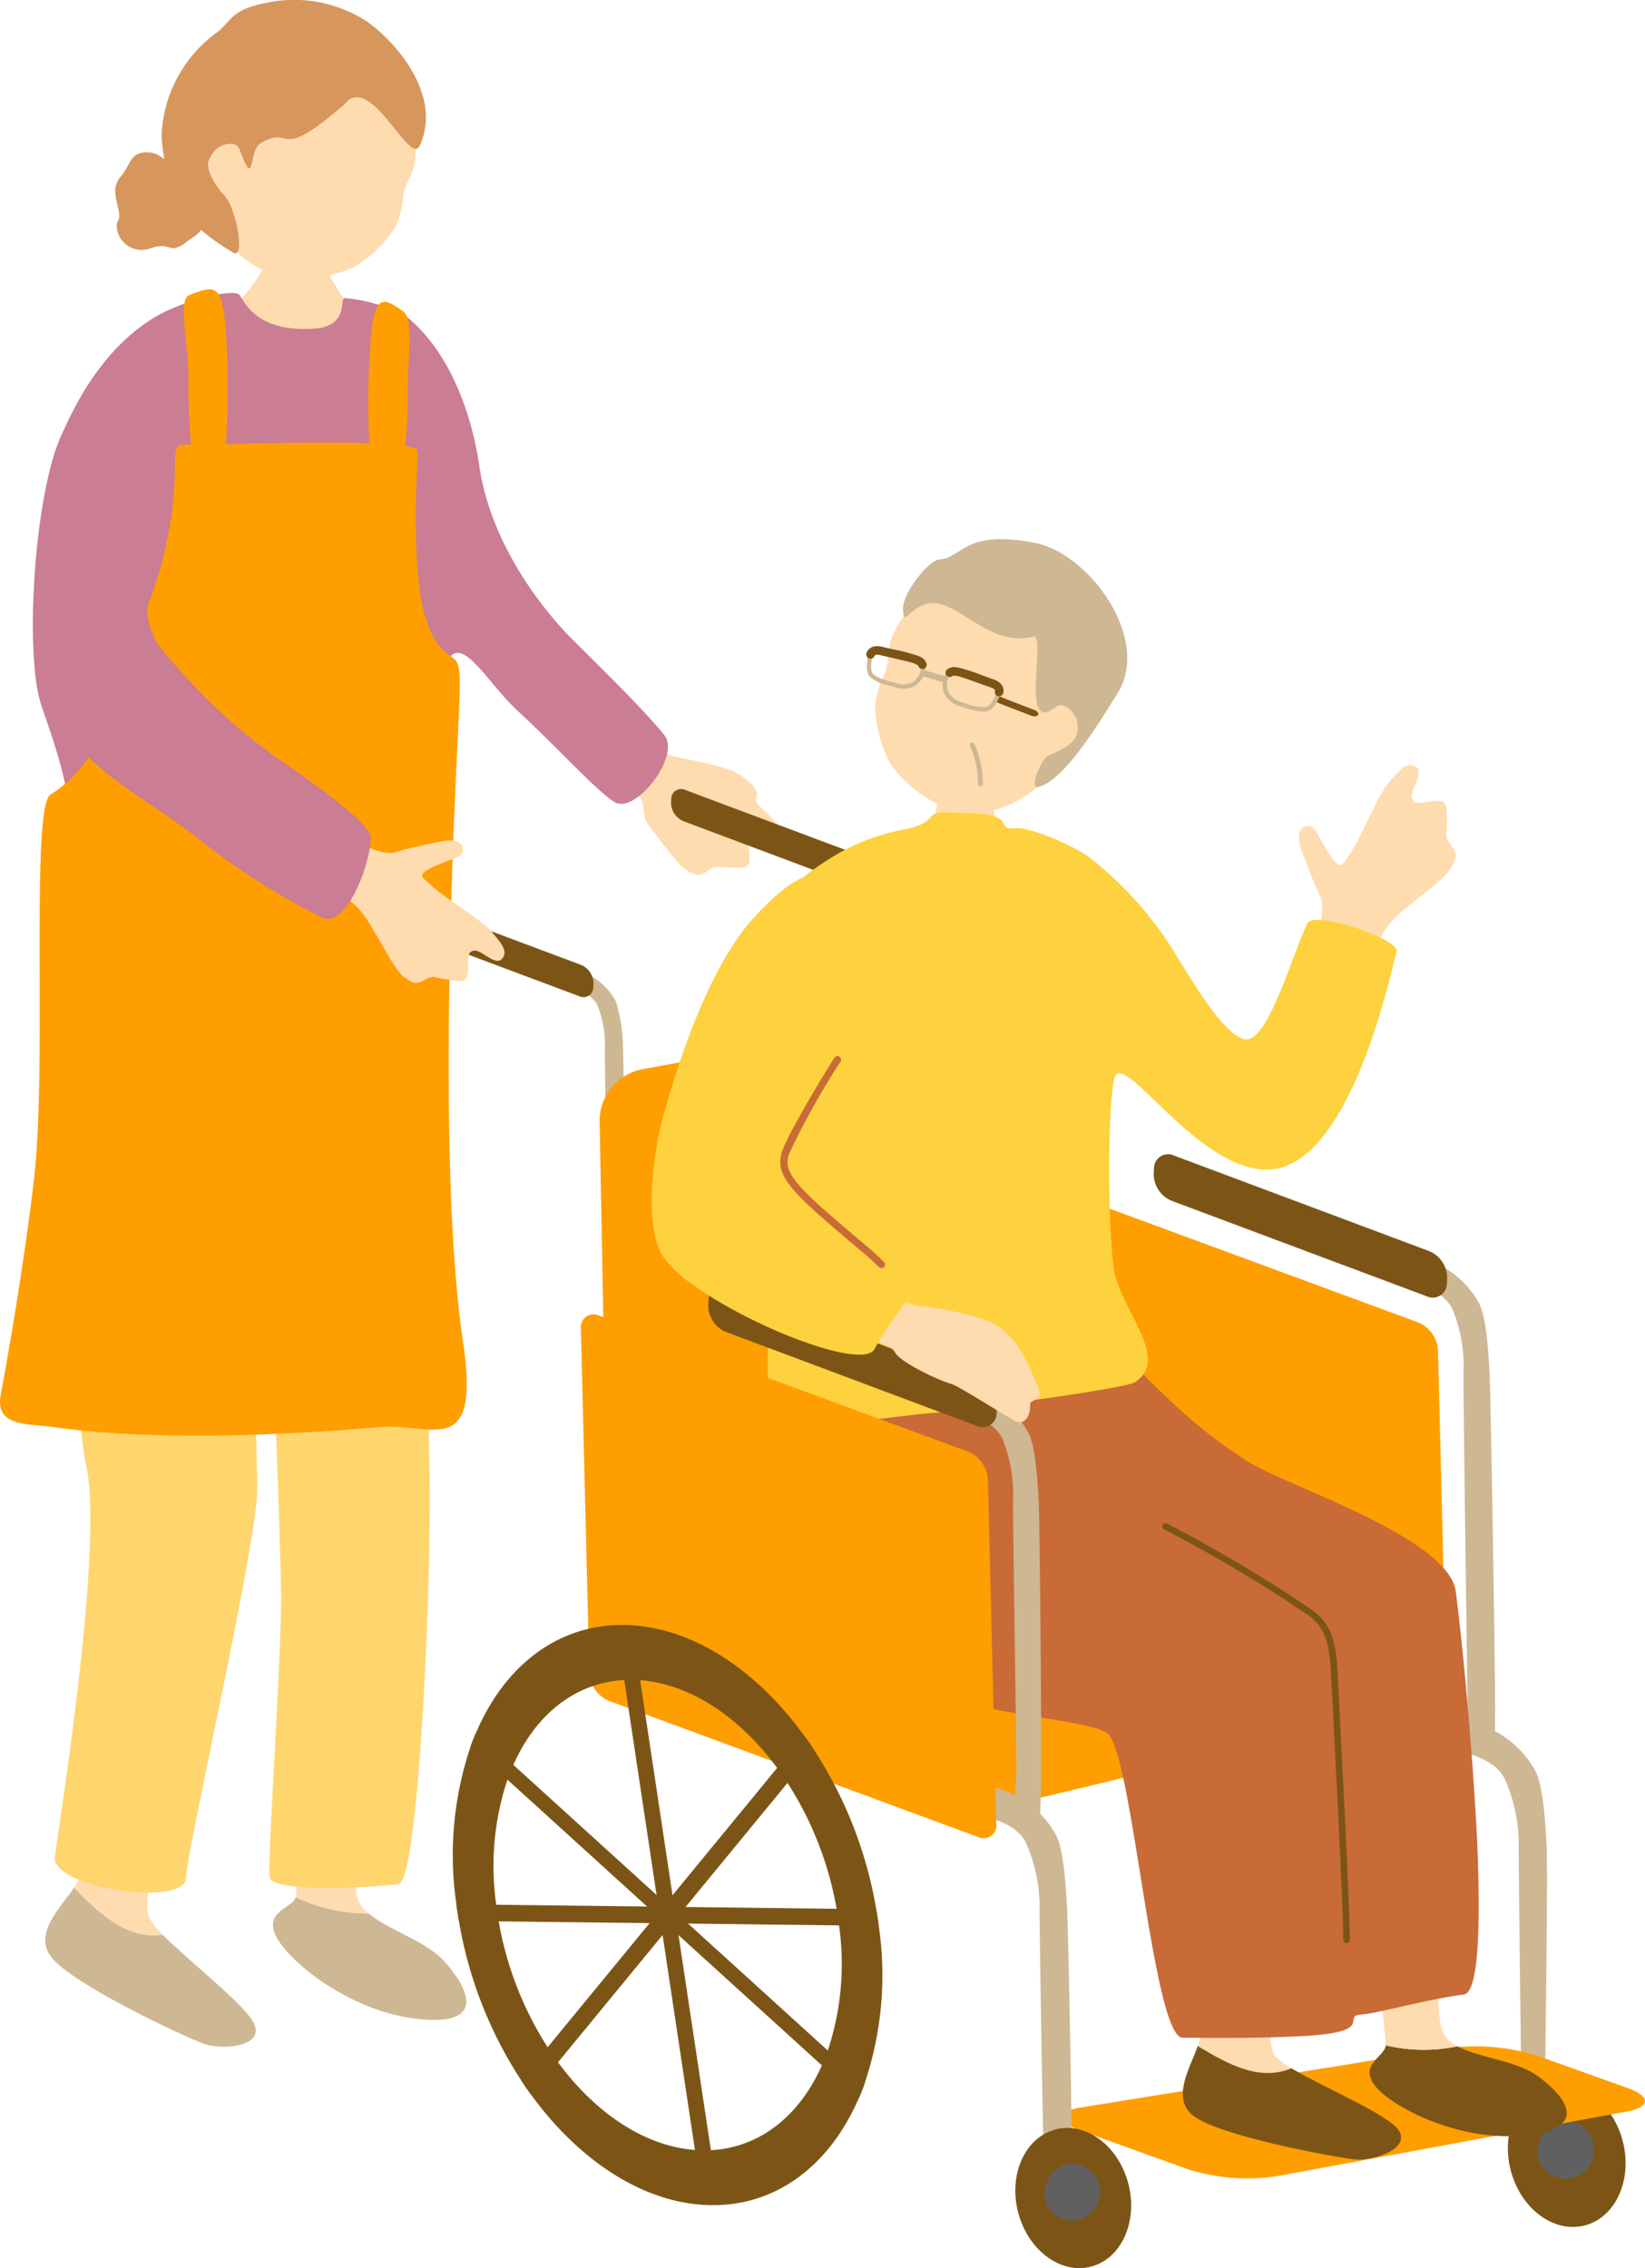 <svg id="组_299" data-name="组 299" xmlns="http://www.w3.org/2000/svg" xmlns:xlink="http://www.w3.org/1999/xlink" width="126.719" height="174.729" viewBox="0 0 126.719 174.729">
  <defs>
    <clipPath id="clip-path">
      <rect id="矩形_23746" data-name="矩形 23746" width="126.719" height="174.729" fill="none"/>
    </clipPath>
  </defs>
  <g id="组_298" data-name="组 298" clip-path="url(#clip-path)">
    <path id="路径_18727" data-name="路径 18727" d="M24.426,17.77c-.222,0-3.133.208-3.41.182a20.5,20.5,0,0,1-.749,2.76,10.732,10.732,0,0,1-3.586,3.857c-4.587,3.331,14.712,2.188,11.52.351a12.627,12.627,0,0,1-3.234-4.69c-.183-.83-.541-2.148-.541-2.46" fill="#ffdbb0"/>
    <path id="路径_18728" data-name="路径 18728" d="M14.6,18.455c-1.671,1.4-1.289.009-3.145.72A1.924,1.924,0,0,1,9.044,17.8c-.236-.982.362-.562.056-1.783s-.36-1.76.27-2.5.649-1.7,1.77-1.773,1.3.578,1.922.607,1.408-.216,1.751,1.072,1.3,1.692,1.1,2.44.307,1.664-1.318,2.593" fill="#d6965c"/>
    <path id="路径_18729" data-name="路径 18729" d="M16.43,16.285a7.219,7.219,0,0,0,4.989,4.966,9.951,9.951,0,0,0,5.756-.622,9.526,9.526,0,0,0,3.261-3.108,6.049,6.049,0,0,0,.609-2.245c.146-1.857,1.4-1.575.845-5.495C31.722,8.59,30.333,3,25.165,1.667,20.623.493,14.357,10.316,16.43,16.285" fill="#ffdbb0"/>
    <path id="路径_18730" data-name="路径 18730" d="M26.568,8c1.974-2.459,5,4.84,5.757,3.23,2.011-4.282-2.766-9.028-4.783-10A10.232,10.232,0,0,0,20.389.248c-2.7.531-2.619,1.5-3.743,2.3a10.306,10.306,0,0,0-4.2,7.881,12.947,12.947,0,0,0,1.974,6.289,16.623,16.623,0,0,0,3.574,2.758c.909.511.229-3.706-.9-4.612-1.518-1.933-1.085-2.556-.622-3.177s1.719-.88,1.968-.21c1.237,3.335.672.114,1.634-.443,2.614-1.512,1.08,1.676,6.5-3.031" fill="#d6965c"/>
    <path id="路径_18731" data-name="路径 18731" d="M47.107,54.88c1.368.954,3.23,3.006,5.007,3.437.959.233,3.793.642,4.871,1.366,2.246,1.507.771,1.688,1.443,2.342s2.261,1.962,1.812,2.664-1.668-.519-2.253-.324-.283.76-.245,1.706-.528.76-1.5.76-1.043-.255-1.707.242-.887.36-1.57.018-1.831-2.04-2.922-3.416.608-2.242-2.933-3.665c-1.58-.636-3.4-2.321-3.2-3.872,1.011-2.155,1.512-2.435,3.2-1.258" fill="#ffdbb0"/>
    <path id="路径_18732" data-name="路径 18732" d="M5.7,145.424a4.466,4.466,0,0,0,.42-.743c.692-1.665.632-6.222,1.044-7.363,0,0,5.716,1.575,5.49,3.28s-1.8,5.588-1.152,7.133a5.217,5.217,0,0,0,1.038,1.32c-2.788.385-4.865-1.617-6.84-3.627" fill="#ffdbb0"/>
    <path id="路径_18733" data-name="路径 18733" d="M5.7,145.424c1.975,2.01,4.052,4.012,6.84,3.627,1.846,1.888,5.5,4.705,6.764,6.408,1.615,2.177-2.1,2.563-3.7,1.955s-10.035-4.548-11.657-6.648c-1.394-1.8.694-3.768,1.75-5.342" fill="#cdb893"/>
    <path id="路径_18734" data-name="路径 18734" d="M28.4,147.414c1.5,1.266,4.378,2.1,5.79,3.645,1.915,2.1,3.352,5.068-2.019,4.472s-10.116-4.57-10.956-6.473c-.822-1.862,1.311-2.038,1.562-2.909a13.043,13.043,0,0,0,5.623,1.265" fill="#cdb893"/>
    <path id="路径_18735" data-name="路径 18735" d="M23.338,135.684s5.84.609,5.9,1.574-1.989,6.243-1.786,8.584a2.356,2.356,0,0,0,.951,1.572,13.027,13.027,0,0,1-5.623-1.264.522.522,0,0,0,.018-.056c.171-.922-.176-9.113.54-10.41" fill="#ffdbb0"/>
    <path id="路径_18736" data-name="路径 18736" d="M5.2,67.29a92.9,92.9,0,0,0-.881,19.12C4.81,97.181,6.188,111,6.625,112.839c1.5,6.291-2.445,29.928-2.411,30.346.194,2.371,10.043,3.7,10.114,1.494.073-2.264,5.491-25.751,5.491-30.029,0-3.114-.707-17.037.464-16.991.711.028,1.25,20.505,1.365,24.518.129,4.522-1.123,21.842-.86,22.5.469,1.172,8.266.7,9.906.464s2.639-25.257,2.369-32.872c-.281-7.921,1.745-42.794,1.12-43.5S5.2,67.29,5.2,67.29" fill="#ffd56e"/>
    <path id="路径_18737" data-name="路径 18737" d="M31.371,24.442a11.79,11.79,0,0,0-4.842-1.48c-.387.108.376,2.211-2.445,2.366-4.245.234-5.187-1.944-5.6-2.571s-4.542.441-6.629,1.721c-4.19,2.57-6.24,7.072-7.174,9.162-2.052,4.6-2.792,16.688-1.524,20.6.7,2.149,2.283,6.22,2.235,9.375C5.341,66.7,6.6,71.686,6.6,77.247c0,2.35,9.694,1.2,11.548.357,1.5-.68,8.765-.553,10.952-.084s5.343,1.01,5.408-1.607c.176-7.055-.191-13.492-.243-16.773s-.486-8.052.609-8.726c1.2-.738,2.851,2.357,5.006,4.348,3.092,2.857,5.888,5.987,7.416,7,1.608,1.07,5.164-3.5,3.882-5.127-1.61-2.04-6.29-6.566-7.281-7.578-2.2-2.243-6.1-7.2-6.971-13.147-.193-1.319-1.207-7.883-5.551-11.47" fill="#ca7d93"/>
    <path id="路径_18738" data-name="路径 18738" d="M31.087,24.014c.788.584.308,3.525.32,6.223.014,2.748-.2,7.509-1.752,7.508-1.576,0-1.38-8.417-1.094-11.657s.8-3.351,2.526-2.074" fill="#ff9e00"/>
    <path id="路径_18739" data-name="路径 18739" d="M14.58,22.728c-.916.353-.049,3.787-.063,6.485-.014,2.749.121,9.023,1.67,9.022,1.577,0,1.463-9.931,1.178-13.17s-.9-3.065-2.785-2.337" fill="#ff9e00"/>
    <path id="路径_18740" data-name="路径 18740" d="M32.138,34.706c-.073-1.018-15.057-.452-17-.452s-1.578-.191-1.694,2.964a30.744,30.744,0,0,1-1.987,9.232C10.311,49.368,9.1,58.006,3.9,61.2c-1.5.917-.373,19.205-1.149,28.317-.27,3.164-1.475,11.461-2.686,17.859-.484,2.561,1.937,2.267,4.152,2.576,9.091,1.266,21.025.335,25.025-.015s7.793,2.643,6.427-6.544c-2-13.455-.746-39.619-.373-47.283.3-6.085.088-4.828-1.168-6.033-1.98-1.9-2.045-6.778-2.1-9.349s.175-5.2.117-6.018" fill="#ff9e00"/>
    <path id="路径_18741" data-name="路径 18741" d="M64.773,67.3c1.1.377,2.44.813,2.895,1.757a7.965,7.965,0,0,1,.587,3.48c0,1.4.206,13.832.179,14.743-.034,1.147-.353,3.221.745,3.221.673,0,.561-1.537.606-3.27.034-1.333-.068-13.588-.133-14.759a12.406,12.406,0,0,0-.553-3.708,4.921,4.921,0,0,0-3.318-2.472c-1.561-.382-2.022-.657-2.152-.1-.227.979.28.811,1.144,1.107" fill="#cdb893"/>
    <path id="路径_18742" data-name="路径 18742" d="M51.693,61.8a1.559,1.559,0,0,0,.948,1.461L66.29,68.379a.758.758,0,0,0,1.081-.7l.015-.246a1.559,1.559,0,0,0-.947-1.462L52.79,60.856a.758.758,0,0,0-1.082.7Z" fill="#7c5516"/>
    <path id="路径_18743" data-name="路径 18743" d="M43.106,75.669c1.1.377,2.44.813,2.9,1.757a7.965,7.965,0,0,1,.587,3.48c0,1.4.206,13.832.179,14.743-.034,1.147-.353,3.221.745,3.221.672,0,.561-1.537.606-3.269.034-1.334-.068-13.589-.133-14.76a12.406,12.406,0,0,0-.553-3.708,4.921,4.921,0,0,0-3.318-2.472c-1.561-.382-2.022-.657-2.152-.1-.227.979.28.811,1.144,1.107" fill="#cdb893"/>
    <path id="路径_18744" data-name="路径 18744" d="M30.026,70.171a1.561,1.561,0,0,0,.948,1.462l13.649,5.113a.758.758,0,0,0,1.081-.7l.015-.247a1.558,1.558,0,0,0-.947-1.461L31.123,69.223a.758.758,0,0,0-1.082.7Z" fill="#7c5516"/>
    <path id="路径_18745" data-name="路径 18745" d="M46.85,121.492a2.64,2.64,0,0,0,3.327,2.626L74.926,118.7a4.353,4.353,0,0,0,3.264-4.056l-.005-34.163A2.694,2.694,0,0,0,74.9,77.736L49.415,82.381a4.076,4.076,0,0,0-3.225,3.941Z" fill="#ff9e00"/>
    <path id="路径_18746" data-name="路径 18746" d="M110.968,134.443c1.7.581,4.246.917,5,2.723a12.3,12.3,0,0,1,1.019,5.114c0,2.157.217,19.985.267,21.39s-.455.9.949.9.752-1.856.8-3.913.238-16.676.137-18.482-.256-4.524-.853-5.719a7.6,7.6,0,0,0-5.116-3.813c-2.409-.588-4.128-1.69-4.392-.11-.255,1.528.856,1.448,2.189,1.9" fill="#cdb893"/>
    <path id="路径_18747" data-name="路径 18747" d="M116.372,167.182c.764,2.968,3.316,4.876,5.7,4.263s3.7-3.518,2.936-6.486-3.317-4.876-5.7-4.262-3.7,3.517-2.936,6.485" fill="#7c5516"/>
    <path id="路径_18748" data-name="路径 18748" d="M118.592,166.611a2.219,2.219,0,1,0,1.427-3.152,2.475,2.475,0,0,0-1.427,3.152" fill="#606060"/>
    <path id="路径_18749" data-name="路径 18749" d="M107.715,98.311c1.584.543,3.514,1.171,4.171,2.53a11.474,11.474,0,0,1,.844,5.014c0,2.015.3,24.922.344,26.234s-.447,2.51.864,2.51,1.183-.337,1.231-2.258-.33-24.892-.425-26.579-.238-4.226-.8-5.342a7.09,7.09,0,0,0-4.779-3.562c-2.25-.549-2.913-.946-3.1-.141-.328,1.41.4,1.167,1.647,1.594" fill="#cdb893"/>
    <path id="路径_18750" data-name="路径 18750" d="M88.872,90.39A2.245,2.245,0,0,0,90.237,92.5L109.9,99.861a1.092,1.092,0,0,0,1.558-1.01l.021-.355a2.244,2.244,0,0,0-1.365-2.105L90.452,89.025a1.091,1.091,0,0,0-1.558,1.01Z" fill="#7c5516"/>
    <path id="路径_18751" data-name="路径 18751" d="M77.113,139.217l34.06-8.177L78.19,114.97l-30.892,8.3Z" fill="#ff9e00"/>
    <path id="路径_18752" data-name="路径 18752" d="M91.518,167.116a15.353,15.353,0,0,0,6.737.55l27-4.987c1.894-.349,1.96-1.166.147-1.815l-6.941-2.483a16.148,16.148,0,0,0-6.753-.621l-28.421,4.591c-1.9.307-1.973,1.092-.162,1.744Z" fill="#ff9e00"/>
    <path id="路径_18753" data-name="路径 18753" d="M80.075,118.97a2.485,2.485,0,0,0,1.5,2.1L110,131.551a.988.988,0,0,0,1.426-1.02l-.653-26.545a2.486,2.486,0,0,0-1.5-2.1L80.848,91.406a.988.988,0,0,0-1.426,1.02Z" fill="#ff9e00"/>
    <path id="路径_18754" data-name="路径 18754" d="M74.165,139.409c1.668.572,4.175.9,4.916,2.678a12.13,12.13,0,0,1,1,5.031c0,2.122.274,18.14.324,19.521s-.207,2.691,1.175,2.691.934.083.983-1.94S82.3,148.8,82.2,147.019s-.251-4.45-.839-5.625a7.465,7.465,0,0,0-5.033-3.75c-2.369-.579-4.06-1.663-4.319-.109-.251,1.5.842,1.424,2.153,1.874" fill="#cdb893"/>
    <path id="路径_18755" data-name="路径 18755" d="M78.427,170.423c.751,2.919,3.262,4.8,5.608,4.193s3.64-3.46,2.888-6.379-3.262-4.8-5.608-4.193-3.639,3.46-2.888,6.379" fill="#7c5516"/>
    <path id="路径_18756" data-name="路径 18756" d="M80.611,169.861a2.183,2.183,0,1,0,1.4-3.1,2.434,2.434,0,0,0-1.4,3.1" fill="#606060"/>
    <path id="路径_18757" data-name="路径 18757" d="M76.167,57.732c-.213,0-3.039.218-3.305.2-.1.451-.664,4.23-.831,4.817-.641,2.248-6.04,3.614-5.348,5.694,2.172,5.206,11.907,3.494,13.936,1.061.734-4.635-3.791-3.534-4.093-7.3-.065-.812-.354-4.172-.359-4.471" fill="#ffdbb0"/>
    <path id="路径_18758" data-name="路径 18758" d="M80.106,60.458c-2.32,2.058-4.982,2.559-6.85,1.921a9.681,9.681,0,0,1-4.631-3.5,9.938,9.938,0,0,1-1.205-4.457,6.505,6.505,0,0,1,.633-2.329c.83-1.744-.391-2.128,2.1-5.372.757-.984,4.831-5.3,9.964-3.865,4.513,1.262,5.825,13.564-.014,17.6" fill="#ffdbb0"/>
    <path id="路径_18759" data-name="路径 18759" d="M71.3,46.527c-1.38.461-1.678,1.766-1.741.435-.061-1.28,2-3.826,2.8-3.863,1.761-.08,1.877-2.371,7.425-1.266,4.046.805,8.962,7.309,6.286,11.611-1.693,2.719-4.153,6.682-6.072,7.184-.809.212.287-2.262.77-2.429,2.37-.94,2.307-1.725,2.217-2.523S81.9,53.988,81.323,54.46c-2.851,2.344-.635-5.712-1.751-5.42-3.533.921-5.895-3.153-8.276-2.513" fill="#cdb893"/>
    <path id="路径_18760" data-name="路径 18760" d="M75.5,60.562a.186.186,0,0,1-.164-.2,7.225,7.225,0,0,0-.605-2.891.185.185,0,0,1,.331-.166,7.567,7.567,0,0,1,.645,3.084.185.185,0,0,1-.2.171H75.5" fill="#cdb893"/>
    <path id="路径_18761" data-name="路径 18761" d="M72.179,52.421l-.74-.22-.351-.1a.247.247,0,0,1,.139-.474l.354.106c.4.121.985.3,1.232.358a.247.247,0,1,1-.12.479c-.115-.029-.3-.083-.514-.144" fill="#cdb893"/>
    <path id="路径_18762" data-name="路径 18762" d="M79.521,55.164c.192.056.386.02.448-.09s-.046-.284-.254-.365l-.548-.21c-.65-.25-1.6-.614-1.987-.776a.439.439,0,0,0-.513.056c-.076.117.028.282.234.368.395.165,1.362.536,2.023.79l.542.208a.4.4,0,0,0,.055.019" fill="#7c5516"/>
    <path id="路径_18763" data-name="路径 18763" d="M68.21,52.747a3.257,3.257,0,0,1-1.1-.514c-.464-.366-.332-1.154-.254-1.625l.025-.15a.566.566,0,0,1,.239-.415,1.2,1.2,0,0,1,.968-.014c.4.1.909.226,1.416.346.322.077.641.153.922.222.637.16.814.509.852.777a1.714,1.714,0,0,1-.819,1.477,1.92,1.92,0,0,1-1.541.079l-.135-.035c-.181-.043-.376-.091-.573-.148m2.138-1.83c-.281-.07-.6-.145-.921-.221-.509-.121-1.026-.245-1.422-.349a1.007,1.007,0,0,0-.7-.03.238.238,0,0,0-.1.188l-.025.158c-.062.372-.178,1.066.133,1.311a4.154,4.154,0,0,0,1.546.6l.141.035a1.6,1.6,0,0,0,1.291-.043,1.416,1.416,0,0,0,.661-1.146c-.036-.245-.244-.416-.605-.505m.039-.16h0Z" fill="#cdb893"/>
    <path id="路径_18764" data-name="路径 18764" d="M66.966,50.733l-.028-.009a.33.33,0,0,1-.187-.427c.127-.322.45-.663,1.276-.453.13.033.386.091.688.161a15.508,15.508,0,0,1,2.009.517l.09.044a.9.9,0,0,1,.566.567.329.329,0,0,1-.635.171c-.011-.037-.049-.063-.22-.147l-.1-.049c-.165-.074-1.265-.326-1.857-.462-.31-.071-.571-.13-.705-.165-.435-.11-.477,0-.5.056a.329.329,0,0,1-.4.2" fill="#7c5516"/>
    <path id="路径_18765" data-name="路径 18765" d="M74.738,54.655c-.2-.058-.386-.123-.561-.183l-.133-.044a1.924,1.924,0,0,1-1.257-.9,1.719,1.719,0,0,1,.106-1.686.975.975,0,0,1,1.136-.2c.275.093.584.2.9.31.492.171.991.346,1.379.47.462.148.711.312.809.533a.57.57,0,0,1-.022.479l-.061.14c-.187.438-.5,1.173-1.088,1.232a3.279,3.279,0,0,1-1.205-.159m-.884-2.715a.641.641,0,0,0-.712.121,1.418,1.418,0,0,0-.062,1.321,1.606,1.606,0,0,0,1.066.733l.138.046a4.145,4.145,0,0,0,1.626.325c.394-.039.671-.686.819-1.033l.063-.147a.239.239,0,0,0,.021-.21c-.054-.122-.259-.24-.609-.353-.39-.125-.892-.3-1.386-.472-.312-.109-.621-.216-.9-.309l-.069-.022" fill="#cdb893"/>
    <path id="路径_18766" data-name="路径 18766" d="M76.872,53.628a.329.329,0,0,1-.23-.38c.013-.061.035-.174-.391-.316-.131-.043-.383-.133-.682-.24-.573-.205-1.641-.589-1.816-.611l-.108-.012c-.188-.022-.235-.02-.264.005a.329.329,0,0,1-.443-.486.9.9,0,0,1,.782-.173l.1.011a15.714,15.714,0,0,1,1.971.646c.292.1.539.193.667.236.809.268.9.729.83,1.069a.33.33,0,0,1-.388.258l-.028-.007" fill="#7c5516"/>
    <path id="路径_18767" data-name="路径 18767" d="M101.257,73.045c.512-1.711.787-3.312.425-4.024s-1.047-2.5-1.44-3.586-.129-1.762.507-1.8.786.91,1.74,2.285.984.486,1.551-.228,2.21-4.611,2.89-5.35,1.355-1.737,2.119-1.276-.507,1.8-.282,2.42.822.282,1.833.214.829.543.856,1.585-.243,1.125.308,1.82.41.941.064,1.68-2.131,2.02-3.572,3.227a6.49,6.49,0,0,0-2.479,3.783c-.08.309-.185.73-.31,1.212-1.611-.184-3.27-.254-4.812-.515.323-.743.554-1.289.6-1.447" fill="#ffdbb0"/>
    <path id="路径_18768" data-name="路径 18768" d="M92.264,157.621a4.258,4.258,0,0,0,.21-.79c.24-1.712.275-9.367.381-10.524,0,0,5.05-1.058,5.252.578s-.881,10.2.1,11.476a5.014,5.014,0,0,0,1.281.974c-2.493,1.029-4.9-.326-7.219-1.714" fill="#ffdbb0"/>
    <path id="路径_18769" data-name="路径 18769" d="M92.264,157.621c2.317,1.388,4.726,2.743,7.219,1.714,2.169,1.3,6.237,3.037,7.82,4.312,2.025,1.629-1.331,2.884-2.956,2.705S93.941,164.554,91.93,163c-1.728-1.336-.266-3.662.334-5.377" fill="#7c5516"/>
    <path id="路径_18770" data-name="路径 18770" d="M112.273,157.64c1.656.891,4.52,1.1,6.15,2.275,2.211,1.593,4.145,4.091-1.01,4.593s-10.391-2.288-11.554-3.907c-1.139-1.584.827-2.17.89-3.036a12.514,12.514,0,0,0,5.524.075" fill="#7c5516"/>
    <path id="路径_18771" data-name="路径 18771" d="M106.154,147.816s4.488-1.373,4.735-.48-.471,6.862.182,9.018a2.255,2.255,0,0,0,1.2,1.286,12.514,12.514,0,0,1-5.524-.075.536.536,0,0,0,.007-.056c-.022-.9-1.018-8.335-.6-9.693" fill="#ffdbb0"/>
    <path id="路径_18772" data-name="路径 18772" d="M64.886,106.389a16.554,16.554,0,0,0-2.351,17.736c3.693,8.108,21.061,7.8,22.82,9.448,1.9,1.774,3.47,23.423,5.759,23.406.876-.007,5.1.1,9.318-.13,5.718-.313,2.784-1.557,4.471-1.662,1.207-.076,4.679-1.1,7.86-1.536,1.31-.18,1.193-6.785,1.08-10.484-.116-3.794-.837-13.846-1.7-20.557-.533-4.142-12.95-8.108-15.926-9.965-5.957-3.717-8.7-7.91-10.7-8.857-2.749-1.3-20.627,2.6-20.627,2.6" fill="#c86b37"/>
    <path id="路径_18773" data-name="路径 18773" d="M103.731,149.7a.252.252,0,0,0,.252-.252c0-2.256-.537-12.656-.795-17.654-.056-1.1-.1-1.929-.12-2.354-.108-2.247-.2-4.187-2.05-5.45A109.022,109.022,0,0,0,89.9,117.37a.251.251,0,1,0-.219.452,108.331,108.331,0,0,1,11.047,6.579c1.565,1.068,1.716,2.618,1.833,5.06.022.424.065,1.258.122,2.355.256,4.993.792,15.386.792,17.628a.252.252,0,0,0,.252.252" fill="#7c5516"/>
    <path id="路径_18774" data-name="路径 18774" d="M100.691,71.147c-1.172,2.512-3.089,9.3-4.8,8.911-1.406-.322-3.183-3.05-5.118-6.194a27.822,27.822,0,0,0-7.077-7.984c-1.813-1.109-4.535-2.186-5.5-2.075-1.665.192.43-1.218-4.141-1.166-3.648-.264-1.113.629-4.594,1.3-4.475.868-7.265,3.372-9.165,4.942-1.92,1.588-.536,8.252-1.448,13.033-.239,1.254.733,10.049.7,15.815-.018,2.96-1.641,12.9,1.691,12.443,1.137-.157,8.672-1.181,10.618-1.326,1.1-.081,14.682-1.8,15.571-2.368,2.819-1.818-1.2-5.671-1.636-8.785s-.493-12.134.038-14.573c.565-2.589,6.515,7.345,12.026,6.971,6.237-.423,9.29-15.219,9.732-16.8.257-.917-6.391-3.213-6.888-2.149" fill="#fdd23e"/>
    <path id="路径_18775" data-name="路径 18775" d="M45.4,128.926a2.485,2.485,0,0,0,1.5,2.1l28.423,10.481a.988.988,0,0,0,1.426-1.02L76.1,113.942a2.488,2.488,0,0,0-1.5-2.1l-28.424-10.48a.988.988,0,0,0-1.426,1.02Z" fill="#ff9e00"/>
    <path id="路径_18776" data-name="路径 18776" d="M35.246,147.344c.033.215.064.421.105.636a32.2,32.2,0,0,0,4.773,12.243c.257.4.521.783.8,1.162,3.727,5.124,8.764,8.433,13.861,8.494s9.154-3.142,11.351-8.2c.167-.373.316-.755.455-1.146a25.961,25.961,0,0,0,1.1-12.174c-.023-.215-.055-.421-.087-.635s-.064-.43-.105-.644a32.392,32.392,0,0,0-4.773-12.244c-.249-.4-.521-.774-.8-1.152-3.721-5.134-8.765-8.443-13.863-8.5s-9.163,3.142-11.349,8.205a12.1,12.1,0,0,0-.456,1.138,26.1,26.1,0,0,0-1.1,12.174c.024.214.056.429.088.643m3.17.672c-.04-.206-.072-.421-.1-.635s-.065-.429-.089-.644a21.083,21.083,0,0,1,.862-9.641c.139-.392.288-.774.457-1.138,1.7-3.837,4.736-6.336,8.549-6.532.195-.016.4-.022.607-.02s.415.014.616.034c3.885.287,7.685,2.868,10.549,6.759.279.369.543.756.8,1.152a26.307,26.307,0,0,1,3.78,9.7c.041.215.073.43.1.645s.065.429.087.635a21.12,21.12,0,0,1-.87,9.641,11.785,11.785,0,0,1-.455,1.146c-1.7,3.837-4.738,6.328-8.551,6.524-.195.015-.4.022-.607.019s-.415-.014-.615-.034c-3.886-.287-7.685-2.859-10.548-6.75-.279-.369-.544-.756-.8-1.161a26.222,26.222,0,0,1-3.771-9.7" fill="#7c5516"/>
    <path id="路径_18777" data-name="路径 18777" d="M53.7,166.736l1.227.014-5.78-38.418-1.227-.015Z" fill="#7c5516"/>
    <path id="路径_18778" data-name="路径 18778" d="M40.123,160.223c.257.4.522.783.8,1.161l2.063-2.511,8.057-9.806.734-.893.3-.372.219-.256.514-.637,7.854-9.558,2.063-2.511c-.249-.4-.52-.774-.8-1.153L59.862,136.2l-8.057,9.806-.516.628-.21.256-.305.371-.218.266-.516.627-7.854,9.559Z" fill="#7c5516"/>
    <path id="路径_18779" data-name="路径 18779" d="M35.246,147.345c.032.215.063.42.1.635l32.342.383c-.024-.214-.055-.42-.087-.635s-.065-.429-.106-.644L35.158,146.7c.023.215.056.429.088.644" fill="#7c5516"/>
    <path id="路径_18780" data-name="路径 18780" d="M36.257,134.527l13.59,12.348.709.651.3.263.409.38.3.271.707.642,11.042,10.033,2.826,2.569c.168-.373.316-.756.455-1.147L36.714,133.39c-.167.373-.326.746-.457,1.137" fill="#7c5516"/>
    <path id="路径_18781" data-name="路径 18781" d="M73.1,108.317c1.558.534,3.457,1.152,4.1,2.489a11.275,11.275,0,0,1,.831,4.932c0,1.982.292,19.6.254,20.89-.047,1.627-.5,4.565,1.055,4.565.954,0,.8-2.178.86-4.633.048-1.889-.1-19.255-.188-20.914s-.235-4.157-.784-5.255a6.975,6.975,0,0,0-4.7-3.5c-2.213-.54-2.865-.931-3.05-.139-.322,1.387.4,1.148,1.621,1.568" fill="#cdb893"/>
    <path id="路径_18782" data-name="路径 18782" d="M54.562,100.525A2.209,2.209,0,0,0,55.9,102.6l19.341,7.245a1.073,1.073,0,0,0,1.532-.993l.022-.35a2.209,2.209,0,0,0-1.343-2.07L56.116,99.182a1.074,1.074,0,0,0-1.532.994Z" fill="#7c5516"/>
    <path id="路径_18783" data-name="路径 18783" d="M59.461,70.989c4.7-3.024,7.5,2.583,6.564,5.482C64.6,80.886,56.787,93.13,59.461,94.817c5.456,3.441,10.484,5.685,11.114,5.751.982.1,5.272.676,6.579,1.787s1.929,2.359,2.865,4.657c.355.871-.675.8-.664,1.165.034,1.044-.52,1.637-1.153,1.292-1.152-.627-4.338-2.687-4.915-2.852-1.017-.29-3.875-1.635-4.334-2.419s-1.677-.807-3.517-1.357c-.863-.258-5.387-1.562-9.493-2.805-4.645-1.407-5.481-3.976-5.061-6.509a54.291,54.291,0,0,1,3.269-11.468c2.263-5.925,2.688-9.383,5.31-11.07" fill="#ffdbb0"/>
    <path id="路径_18784" data-name="路径 18784" d="M65.382,68.215c-2.022-1.956-4.366-.781-7.393,2.569C53.61,75.629,50.9,86.592,50.733,87.47c-.416,2.13-.978,6.3.053,8.79,1.539,3.712,15.622,9.85,16.6,7.629a26.859,26.859,0,0,1,2.4-3.578c1.2-1.526-9.482-8.341-9.482-10.467,0-2.607,5.412-9.518,6.983-12.955s-.766-7.567-1.91-8.674" fill="#fdd23e"/>
    <path id="路径_18785" data-name="路径 18785" d="M67.895,97.7a.278.278,0,0,0,.2-.475,17.764,17.764,0,0,0-1.531-1.39c-.483-.408-1.219-1.027-2.518-2.15-3.167-2.739-3.615-3.621-3.29-4.736a58.325,58.325,0,0,1,3.982-7.153.279.279,0,1,0-.47-.3c-.552.868-3.641,5.9-4.047,7.3-.429,1.472.283,2.565,3.461,5.314,1.3,1.125,2.039,1.746,2.524,2.154A17.369,17.369,0,0,1,67.7,97.615a.275.275,0,0,0,.2.082" fill="#c86b37"/>
    <path id="路径_18786" data-name="路径 18786" d="M27.69,65c1.54.642,2.162.85,2.87.617s2.458-.606,3.518-.813,1.644.134,1.587.726-.952.6-2.358,1.279-.59.838-.012,1.463,3.937,2.7,4.521,3.437,1.409,1.5.873,2.139-1.587-.727-2.192-.609-.379.719-.461,1.662-.62.686-1.587.561-1-.385-1.724.023-.926.244-1.56-.182-1.556-2.257-2.463-3.761-1.562-2.365-3.085-2.68a3.589,3.589,0,0,1-.284-2.766c1.277-2.009,2.115-1.2,2.357-1.1" fill="#ffdbb0"/>
    <path id="路径_18787" data-name="路径 18787" d="M12.243,39.848c-.061,1.919-2.229,6.917.119,10.04a45.581,45.581,0,0,0,8.482,8.155c2.1,1.485,7.756,5.231,7.716,6.546-.065,2.167-1.906,6.8-3.646,6.148a53.421,53.421,0,0,1-9.545-6.056c-4.257-3.3-8.706-5.376-9.991-8.473S2.77,46.939,4.04,43.725s8.341-8.22,8.2-3.877" fill="#ca7d93"/>
  </g>
</svg>
